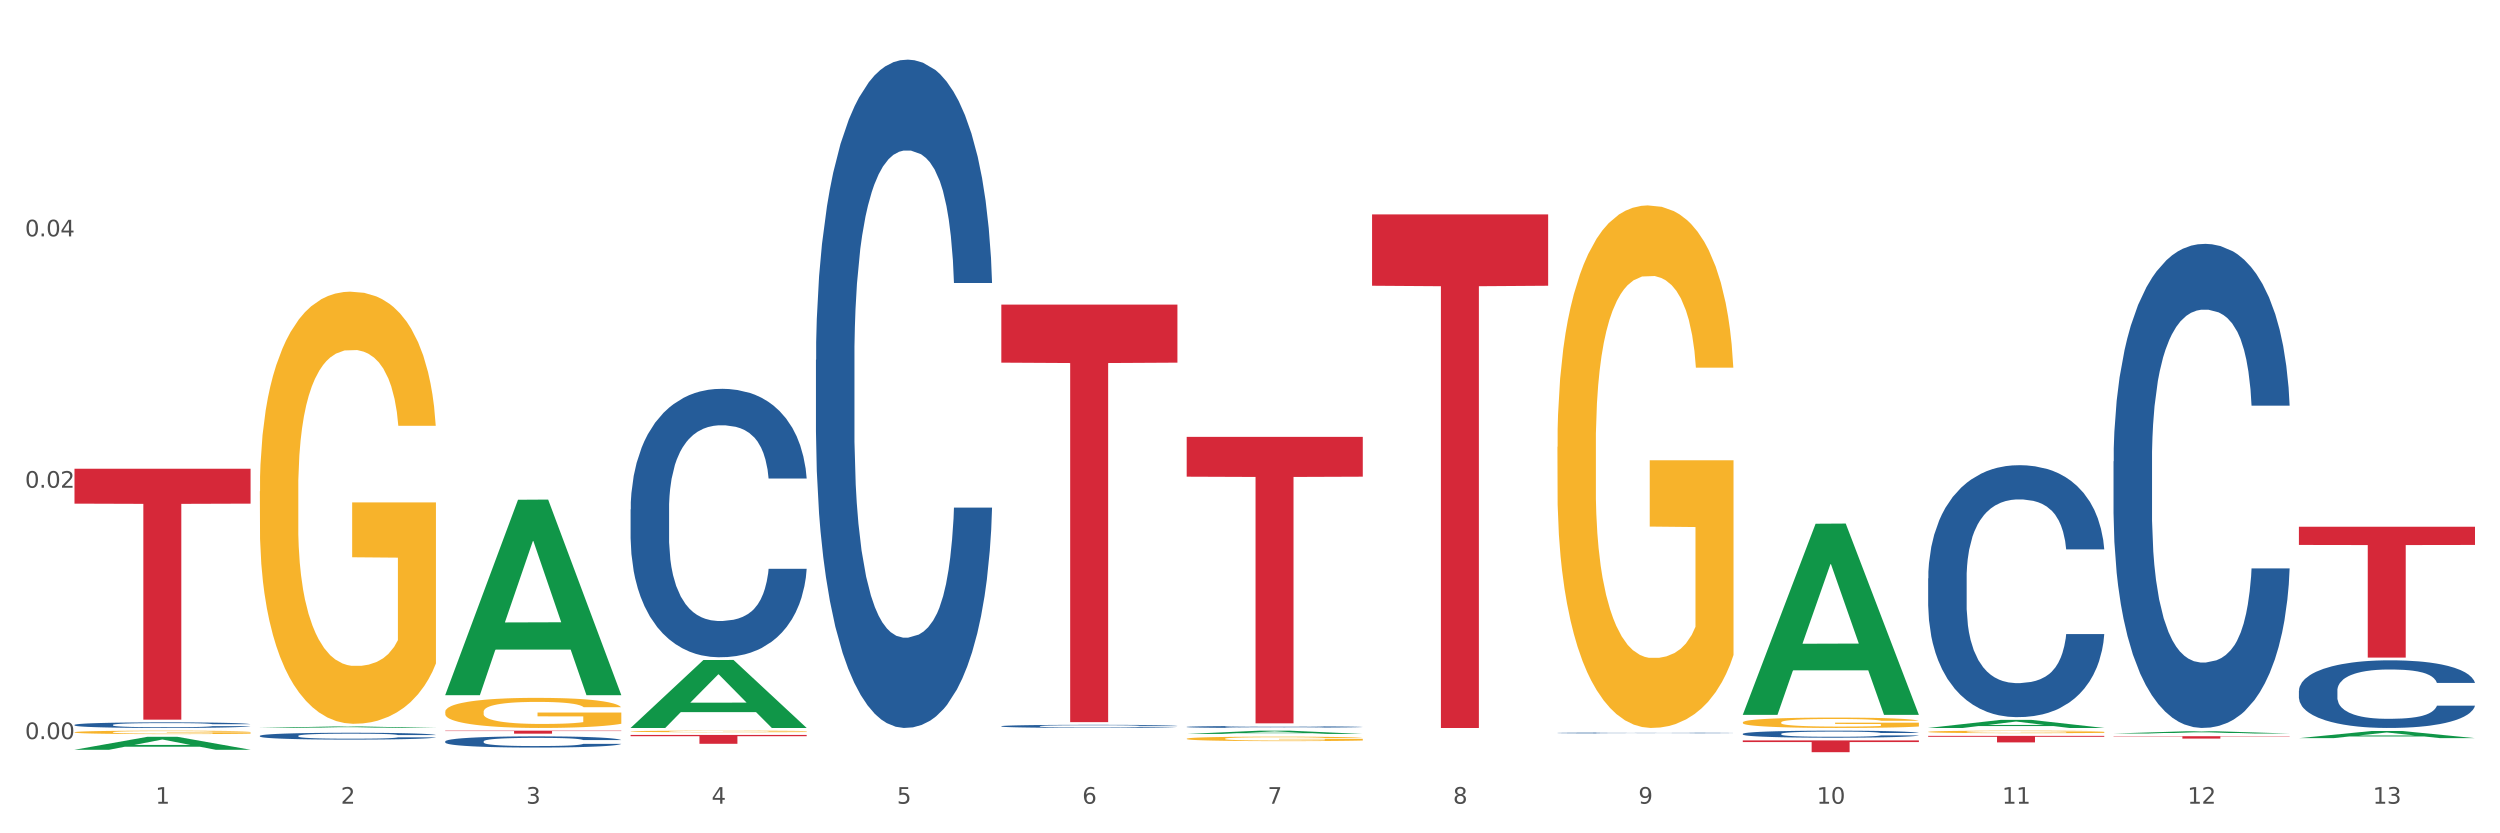 <?xml version="1.0" encoding="utf-8" standalone="no"?>
<!DOCTYPE svg PUBLIC "-//W3C//DTD SVG 1.1//EN"
  "http://www.w3.org/Graphics/SVG/1.1/DTD/svg11.dtd">
<svg xmlns:xlink="http://www.w3.org/1999/xlink" width="1080pt" height="360pt" viewBox="0 0 1080 360" xmlns="http://www.w3.org/2000/svg" version="1.1">
 <rect x="0" y="0" width="1080" height="360" fill="#333333" stroke="none"/>
 <defs>
  <style type="text/css">*{stroke-linejoin: round; stroke-linecap: butt}</style>
 </defs>
 <g id="figure_1">
  <g id="patch_1">
   <path d="M 0 360 
L 1080 360 
L 1080 0 
L 0 0 
z
" style="fill: #ffffff; stroke: #ffffff; stroke-linejoin: miter"/>
  </g>
  <g id="axes_1">
   <g id="matplotlib.axis_1">
    <g id="xtick_1">
     <g id="text_1">
      <!-- 1 -->
      <g style="fill: #4d4d4d" transform="translate(67.159 347.204) scale(0.096 -0.096)">
       <defs>
        <path id="DejaVuSans-31" d="M 794 531 
L 1825 531 
L 1825 4091 
L 703 3866 
L 703 4441 
L 1819 4666 
L 2450 4666 
L 2450 531 
L 3481 531 
L 3481 0 
L 794 0 
L 794 531 
z
" transform="scale(0.016)"/>
       </defs>
       <use xlink:href="#DejaVuSans-31"/>
      </g>
     </g>
    </g>
    <g id="xtick_2">
     <g id="text_2">
      <!-- 2 -->
      <g style="fill: #4d4d4d" transform="translate(147.238 347.204) scale(0.096 -0.096)">
       <defs>
        <path id="DejaVuSans-32" d="M 1228 531 
L 3431 531 
L 3431 0 
L 469 0 
L 469 531 
Q 828 903 1448 1529 
Q 2069 2156 2228 2338 
Q 2531 2678 2651 2914 
Q 2772 3150 2772 3378 
Q 2772 3750 2511 3984 
Q 2250 4219 1831 4219 
Q 1534 4219 1204 4116 
Q 875 4013 500 3803 
L 500 4441 
Q 881 4594 1212 4672 
Q 1544 4750 1819 4750 
Q 2544 4750 2975 4387 
Q 3406 4025 3406 3419 
Q 3406 3131 3298 2873 
Q 3191 2616 2906 2266 
Q 2828 2175 2409 1742 
Q 1991 1309 1228 531 
z
" transform="scale(0.016)"/>
       </defs>
       <use xlink:href="#DejaVuSans-32"/>
      </g>
     </g>
    </g>
    <g id="xtick_3">
     <g id="text_3">
      <!-- 3 -->
      <g style="fill: #4d4d4d" transform="translate(227.317 347.204) scale(0.096 -0.096)">
       <defs>
        <path id="DejaVuSans-33" d="M 2597 2516 
Q 3050 2419 3304 2112 
Q 3559 1806 3559 1356 
Q 3559 666 3084 287 
Q 2609 -91 1734 -91 
Q 1441 -91 1130 -33 
Q 819 25 488 141 
L 488 750 
Q 750 597 1062 519 
Q 1375 441 1716 441 
Q 2309 441 2620 675 
Q 2931 909 2931 1356 
Q 2931 1769 2642 2001 
Q 2353 2234 1838 2234 
L 1294 2234 
L 1294 2753 
L 1863 2753 
Q 2328 2753 2575 2939 
Q 2822 3125 2822 3475 
Q 2822 3834 2567 4026 
Q 2313 4219 1838 4219 
Q 1578 4219 1281 4162 
Q 984 4106 628 3988 
L 628 4550 
Q 988 4650 1302 4700 
Q 1616 4750 1894 4750 
Q 2613 4750 3031 4423 
Q 3450 4097 3450 3541 
Q 3450 3153 3228 2886 
Q 3006 2619 2597 2516 
z
" transform="scale(0.016)"/>
       </defs>
       <use xlink:href="#DejaVuSans-33"/>
      </g>
     </g>
    </g>
    <g id="xtick_4">
     <g id="text_4">
      <!-- 4 -->
      <g style="fill: #4d4d4d" transform="translate(307.396 347.204) scale(0.096 -0.096)">
       <defs>
        <path id="DejaVuSans-34" d="M 2419 4116 
L 825 1625 
L 2419 1625 
L 2419 4116 
z
M 2253 4666 
L 3047 4666 
L 3047 1625 
L 3713 1625 
L 3713 1100 
L 3047 1100 
L 3047 0 
L 2419 0 
L 2419 1100 
L 313 1100 
L 313 1709 
L 2253 4666 
z
" transform="scale(0.016)"/>
       </defs>
       <use xlink:href="#DejaVuSans-34"/>
      </g>
     </g>
    </g>
    <g id="xtick_5">
     <g id="text_5">
      <!-- 5 -->
      <g style="fill: #4d4d4d" transform="translate(387.475 347.204) scale(0.096 -0.096)">
       <defs>
        <path id="DejaVuSans-35" d="M 691 4666 
L 3169 4666 
L 3169 4134 
L 1269 4134 
L 1269 2991 
Q 1406 3038 1543 3061 
Q 1681 3084 1819 3084 
Q 2600 3084 3056 2656 
Q 3513 2228 3513 1497 
Q 3513 744 3044 326 
Q 2575 -91 1722 -91 
Q 1428 -91 1123 -41 
Q 819 9 494 109 
L 494 744 
Q 775 591 1075 516 
Q 1375 441 1709 441 
Q 2250 441 2565 725 
Q 2881 1009 2881 1497 
Q 2881 1984 2565 2268 
Q 2250 2553 1709 2553 
Q 1456 2553 1204 2497 
Q 953 2441 691 2322 
L 691 4666 
z
" transform="scale(0.016)"/>
       </defs>
       <use xlink:href="#DejaVuSans-35"/>
      </g>
     </g>
    </g>
    <g id="xtick_6">
     <g id="text_6">
      <!-- 6 -->
      <g style="fill: #4d4d4d" transform="translate(467.554 347.204) scale(0.096 -0.096)">
       <defs>
        <path id="DejaVuSans-36" d="M 2113 2584 
Q 1688 2584 1439 2293 
Q 1191 2003 1191 1497 
Q 1191 994 1439 701 
Q 1688 409 2113 409 
Q 2538 409 2786 701 
Q 3034 994 3034 1497 
Q 3034 2003 2786 2293 
Q 2538 2584 2113 2584 
z
M 3366 4563 
L 3366 3988 
Q 3128 4100 2886 4159 
Q 2644 4219 2406 4219 
Q 1781 4219 1451 3797 
Q 1122 3375 1075 2522 
Q 1259 2794 1537 2939 
Q 1816 3084 2150 3084 
Q 2853 3084 3261 2657 
Q 3669 2231 3669 1497 
Q 3669 778 3244 343 
Q 2819 -91 2113 -91 
Q 1303 -91 875 529 
Q 447 1150 447 2328 
Q 447 3434 972 4092 
Q 1497 4750 2381 4750 
Q 2619 4750 2861 4703 
Q 3103 4656 3366 4563 
z
" transform="scale(0.016)"/>
       </defs>
       <use xlink:href="#DejaVuSans-36"/>
      </g>
     </g>
    </g>
    <g id="xtick_7">
     <g id="text_7">
      <!-- 7 -->
      <g style="fill: #4d4d4d" transform="translate(547.634 347.204) scale(0.096 -0.096)">
       <defs>
        <path id="DejaVuSans-37" d="M 525 4666 
L 3525 4666 
L 3525 4397 
L 1831 0 
L 1172 0 
L 2766 4134 
L 525 4134 
L 525 4666 
z
" transform="scale(0.016)"/>
       </defs>
       <use xlink:href="#DejaVuSans-37"/>
      </g>
     </g>
    </g>
    <g id="xtick_8">
     <g id="text_8">
      <!-- 8 -->
      <g style="fill: #4d4d4d" transform="translate(627.713 347.204) scale(0.096 -0.096)">
       <defs>
        <path id="DejaVuSans-38" d="M 2034 2216 
Q 1584 2216 1326 1975 
Q 1069 1734 1069 1313 
Q 1069 891 1326 650 
Q 1584 409 2034 409 
Q 2484 409 2743 651 
Q 3003 894 3003 1313 
Q 3003 1734 2745 1975 
Q 2488 2216 2034 2216 
z
M 1403 2484 
Q 997 2584 770 2862 
Q 544 3141 544 3541 
Q 544 4100 942 4425 
Q 1341 4750 2034 4750 
Q 2731 4750 3128 4425 
Q 3525 4100 3525 3541 
Q 3525 3141 3298 2862 
Q 3072 2584 2669 2484 
Q 3125 2378 3379 2068 
Q 3634 1759 3634 1313 
Q 3634 634 3220 271 
Q 2806 -91 2034 -91 
Q 1263 -91 848 271 
Q 434 634 434 1313 
Q 434 1759 690 2068 
Q 947 2378 1403 2484 
z
M 1172 3481 
Q 1172 3119 1398 2916 
Q 1625 2713 2034 2713 
Q 2441 2713 2670 2916 
Q 2900 3119 2900 3481 
Q 2900 3844 2670 4047 
Q 2441 4250 2034 4250 
Q 1625 4250 1398 4047 
Q 1172 3844 1172 3481 
z
" transform="scale(0.016)"/>
       </defs>
       <use xlink:href="#DejaVuSans-38"/>
      </g>
     </g>
    </g>
    <g id="xtick_9">
     <g id="text_9">
      <!-- 9 -->
      <g style="fill: #4d4d4d" transform="translate(707.792 347.204) scale(0.096 -0.096)">
       <defs>
        <path id="DejaVuSans-39" d="M 703 97 
L 703 672 
Q 941 559 1184 500 
Q 1428 441 1663 441 
Q 2288 441 2617 861 
Q 2947 1281 2994 2138 
Q 2813 1869 2534 1725 
Q 2256 1581 1919 1581 
Q 1219 1581 811 2004 
Q 403 2428 403 3163 
Q 403 3881 828 4315 
Q 1253 4750 1959 4750 
Q 2769 4750 3195 4129 
Q 3622 3509 3622 2328 
Q 3622 1225 3098 567 
Q 2575 -91 1691 -91 
Q 1453 -91 1209 -44 
Q 966 3 703 97 
z
M 1959 2075 
Q 2384 2075 2632 2365 
Q 2881 2656 2881 3163 
Q 2881 3666 2632 3958 
Q 2384 4250 1959 4250 
Q 1534 4250 1286 3958 
Q 1038 3666 1038 3163 
Q 1038 2656 1286 2365 
Q 1534 2075 1959 2075 
z
" transform="scale(0.016)"/>
       </defs>
       <use xlink:href="#DejaVuSans-39"/>
      </g>
     </g>
    </g>
    <g id="xtick_10">
     <g id="text_10">
      <!-- 10 -->
      <g style="fill: #4d4d4d" transform="translate(784.817 347.204) scale(0.096 -0.096)">
       <defs>
        <path id="DejaVuSans-30" d="M 2034 4250 
Q 1547 4250 1301 3770 
Q 1056 3291 1056 2328 
Q 1056 1369 1301 889 
Q 1547 409 2034 409 
Q 2525 409 2770 889 
Q 3016 1369 3016 2328 
Q 3016 3291 2770 3770 
Q 2525 4250 2034 4250 
z
M 2034 4750 
Q 2819 4750 3233 4129 
Q 3647 3509 3647 2328 
Q 3647 1150 3233 529 
Q 2819 -91 2034 -91 
Q 1250 -91 836 529 
Q 422 1150 422 2328 
Q 422 3509 836 4129 
Q 1250 4750 2034 4750 
z
" transform="scale(0.016)"/>
       </defs>
       <use xlink:href="#DejaVuSans-31"/>
       <use xlink:href="#DejaVuSans-30" transform="translate(63.623 0)"/>
      </g>
     </g>
    </g>
    <g id="xtick_11">
     <g id="text_11">
      <!-- 11 -->
      <g style="fill: #4d4d4d" transform="translate(864.896 347.204) scale(0.096 -0.096)">
       <use xlink:href="#DejaVuSans-31"/>
       <use xlink:href="#DejaVuSans-31" transform="translate(63.623 0)"/>
      </g>
     </g>
    </g>
    <g id="xtick_12">
     <g id="text_12">
      <!-- 12 -->
      <g style="fill: #4d4d4d" transform="translate(944.975 347.204) scale(0.096 -0.096)">
       <use xlink:href="#DejaVuSans-31"/>
       <use xlink:href="#DejaVuSans-32" transform="translate(63.623 0)"/>
      </g>
     </g>
    </g>
    <g id="xtick_13">
     <g id="text_13">
      <!-- 13 -->
      <g style="fill: #4d4d4d" transform="translate(1025.054 347.204) scale(0.096 -0.096)">
       <use xlink:href="#DejaVuSans-31"/>
       <use xlink:href="#DejaVuSans-33" transform="translate(63.623 0)"/>
      </g>
     </g>
    </g>
    <g id="xtick_14"/>
    <g id="xtick_15"/>
    <g id="xtick_16"/>
    <g id="xtick_17"/>
    <g id="xtick_18"/>
    <g id="xtick_19"/>
    <g id="xtick_20"/>
    <g id="xtick_21"/>
    <g id="xtick_22"/>
    <g id="xtick_23"/>
    <g id="xtick_24"/>
    <g id="xtick_25"/>
   </g>
   <g id="matplotlib.axis_2">
    <g id="ytick_1">
     <g id="text_14">
      <!-- 0.00 -->
      <g style="fill: #4d4d4d" transform="translate(10.8 319.289) scale(0.096 -0.096)">
       <defs>
        <path id="DejaVuSans-2e" d="M 684 794 
L 1344 794 
L 1344 0 
L 684 0 
L 684 794 
z
" transform="scale(0.016)"/>
       </defs>
       <use xlink:href="#DejaVuSans-30"/>
       <use xlink:href="#DejaVuSans-2e" transform="translate(63.623 0)"/>
       <use xlink:href="#DejaVuSans-30" transform="translate(95.41 0)"/>
       <use xlink:href="#DejaVuSans-30" transform="translate(159.033 0)"/>
      </g>
     </g>
    </g>
    <g id="ytick_2">
     <g id="text_15">
      <!-- 0.02 -->
      <g style="fill: #4d4d4d" transform="translate(10.8 210.7) scale(0.096 -0.096)">
       <use xlink:href="#DejaVuSans-30"/>
       <use xlink:href="#DejaVuSans-2e" transform="translate(63.623 0)"/>
       <use xlink:href="#DejaVuSans-30" transform="translate(95.41 0)"/>
       <use xlink:href="#DejaVuSans-32" transform="translate(159.033 0)"/>
      </g>
     </g>
    </g>
    <g id="ytick_3">
     <g id="text_16">
      <!-- 0.04 -->
      <g style="fill: #4d4d4d" transform="translate(10.8 102.11) scale(0.096 -0.096)">
       <use xlink:href="#DejaVuSans-30"/>
       <use xlink:href="#DejaVuSans-2e" transform="translate(63.623 0)"/>
       <use xlink:href="#DejaVuSans-30" transform="translate(95.41 0)"/>
       <use xlink:href="#DejaVuSans-34" transform="translate(159.033 0)"/>
      </g>
     </g>
    </g>
    <g id="ytick_4"/>
    <g id="ytick_5"/>
    <g id="ytick_6"/>
   </g>
   <g id="PolyCollection_1">
    <path d="M 32.175 323.891 
L 32.253 323.886 
L 63.625 318.306 
L 76.644 318.301 
L 108.25 323.902 
L 93.192 323.902 
L 86.369 322.598 
L 53.978 322.598 
L 53.743 322.619 
L 47.155 323.902 
L 32.175 323.902 
L 32.175 323.891 
L 58.056 321.819 
L 82.291 321.814 
L 70.291 319.494 
L 70.134 319.484 
L 69.977 319.5 
L 57.978 321.814 
L 58.056 321.819 
L 32.175 323.891 
z
" clip-path="url(#p32cecb9ed2)" style="fill: #109648"/>
    <path d="M 832.967 317.901 
L 909.042 317.901 
L 909.042 318.293 
L 879.116 318.295 
L 879.116 320.717 
L 862.712 320.717 
L 862.712 318.295 
L 832.967 318.293 
L 832.967 317.904 
L 832.967 317.901 
z
" clip-path="url(#p32cecb9ed2)" style="fill: #d62839"/>
    <path d="M 752.887 319.854 
L 828.963 319.854 
L 828.963 320.562 
L 799.037 320.567 
L 799.037 324.95 
L 782.632 324.95 
L 782.632 320.567 
L 752.887 320.562 
L 752.887 319.858 
L 752.887 319.854 
z
" clip-path="url(#p32cecb9ed2)" style="fill: #d62839"/>
    <path d="M 592.729 92.607 
L 668.804 92.607 
L 668.804 123.441 
L 638.879 123.649 
L 638.879 314.482 
L 622.474 314.482 
L 622.474 123.649 
L 592.729 123.441 
L 592.729 92.816 
L 592.729 92.607 
z
" clip-path="url(#p32cecb9ed2)" style="fill: #d62839"/>
    <path d="M 512.65 188.732 
L 588.725 188.732 
L 588.725 205.928 
L 558.8 206.044 
L 558.8 312.473 
L 542.395 312.473 
L 542.395 206.044 
L 512.65 205.928 
L 512.65 188.848 
L 512.65 188.732 
z
" clip-path="url(#p32cecb9ed2)" style="fill: #d62839"/>
    <path d="M 432.571 131.599 
L 508.646 131.599 
L 508.646 156.664 
L 478.721 156.833 
L 478.721 311.962 
L 462.316 311.962 
L 462.316 156.833 
L 432.571 156.664 
L 432.571 131.769 
L 432.571 131.599 
z
" clip-path="url(#p32cecb9ed2)" style="fill: #d62839"/>
    <path d="M 272.412 317.501 
L 348.488 317.501 
L 348.488 318.032 
L 318.562 318.036 
L 318.562 321.324 
L 302.157 321.324 
L 302.157 318.036 
L 272.412 318.032 
L 272.412 317.505 
L 272.412 317.501 
z
" clip-path="url(#p32cecb9ed2)" style="fill: #d62839"/>
    <path d="M 192.333 315.642 
L 268.408 315.642 
L 268.408 315.823 
L 238.483 315.824 
L 238.483 316.943 
L 222.078 316.943 
L 222.078 315.824 
L 192.333 315.823 
L 192.333 315.643 
L 192.333 315.642 
z
" clip-path="url(#p32cecb9ed2)" style="fill: #d62839"/>
    <path d="M 32.175 202.507 
L 108.25 202.507 
L 108.25 217.569 
L 78.325 217.67 
L 78.325 310.892 
L 61.92 310.892 
L 61.92 217.67 
L 32.175 217.569 
L 32.175 202.608 
L 32.175 202.507 
z
" clip-path="url(#p32cecb9ed2)" style="fill: #d62839"/>
    <path d="M 32.175 313.143 
L 32.265 313.141 
L 32.265 313.079 
L 32.535 312.995 
L 33.524 312.839 
L 34.783 312.722 
L 36.941 312.584 
L 38.11 312.526 
L 39.639 312.462 
L 42.786 312.358 
L 46.383 312.269 
L 48.901 312.22 
L 50.789 312.189 
L 55.016 312.133 
L 57.443 312.109 
L 59.961 312.089 
L 62.119 312.076 
L 65.716 312.06 
L 68.594 312.053 
L 71.921 312.051 
L 74.709 312.053 
L 78.396 312.062 
L 83.791 312.089 
L 85.859 312.104 
L 88.647 312.131 
L 91.524 312.167 
L 93.862 312.202 
L 96.56 312.253 
L 99.348 312.32 
L 102.045 312.404 
L 103.934 312.482 
L 105.463 312.564 
L 106.811 312.664 
L 107.801 312.773 
L 108.25 312.864 
L 91.794 312.864 
L 91.345 312.782 
L 90.445 312.693 
L 89.546 312.633 
L 88.557 312.584 
L 87.028 312.528 
L 85.679 312.493 
L 83.431 312.451 
L 81.363 312.424 
L 79.655 312.409 
L 77.586 312.395 
L 73.18 312.382 
L 70.033 312.382 
L 68.054 312.386 
L 65.627 312.397 
L 63.558 312.413 
L 61.13 312.44 
L 59.242 312.469 
L 57.354 312.506 
L 56.274 312.533 
L 54.656 312.582 
L 53.577 312.622 
L 52.138 312.691 
L 51.329 312.739 
L 49.89 312.866 
L 49.26 312.959 
L 48.991 313.024 
L 48.811 313.095 
L 48.811 313.441 
L 49.35 313.596 
L 49.8 313.663 
L 50.519 313.738 
L 51.868 313.836 
L 53.847 313.932 
L 55.915 314 
L 57.623 314.043 
L 59.242 314.074 
L 60.861 314.098 
L 62.839 314.12 
L 64.457 314.134 
L 66.885 314.147 
L 69.763 314.154 
L 72.011 314.154 
L 76.597 314.143 
L 78.665 314.131 
L 80.644 314.116 
L 82.802 314.092 
L 84.51 314.065 
L 85.5 314.045 
L 87.118 314.003 
L 88.377 313.958 
L 89.456 313.907 
L 90.176 313.863 
L 90.985 313.796 
L 91.614 313.721 
L 91.794 313.681 
L 108.25 313.681 
L 107.89 313.761 
L 107.261 313.838 
L 106.002 313.943 
L 105.013 314.003 
L 103.484 314.076 
L 101.866 314.138 
L 99.618 314.207 
L 97.549 314.258 
L 95.391 314.302 
L 93.053 314.342 
L 88.827 314.398 
L 87.298 314.413 
L 84.061 314.44 
L 81.543 314.456 
L 77.856 314.471 
L 74.079 314.48 
L 70.123 314.482 
L 66.616 314.478 
L 62.749 314.465 
L 60.321 314.451 
L 57.623 314.431 
L 54.476 314.4 
L 51.509 314.362 
L 48.721 314.318 
L 46.113 314.267 
L 43.685 314.209 
L 40.538 314.114 
L 38.2 314.02 
L 36.491 313.934 
L 35.322 313.861 
L 34.153 313.767 
L 33.524 313.703 
L 32.535 313.548 
L 32.175 313.403 
L 32.175 313.143 
z
" clip-path="url(#p32cecb9ed2)" style="fill: #255c99"/>
    <path d="M 112.254 317.879 
L 112.344 317.876 
L 112.344 317.8 
L 112.614 317.698 
L 113.603 317.509 
L 114.862 317.365 
L 117.02 317.198 
L 118.189 317.128 
L 119.718 317.049 
L 122.865 316.922 
L 126.462 316.814 
L 128.98 316.755 
L 130.868 316.717 
L 135.095 316.649 
L 137.523 316.62 
L 140.04 316.595 
L 142.199 316.579 
L 145.796 316.56 
L 148.673 316.552 
L 152 316.549 
L 154.788 316.552 
L 158.475 316.563 
L 163.87 316.595 
L 165.938 316.614 
L 168.726 316.647 
L 171.604 316.69 
L 173.942 316.733 
L 176.639 316.795 
L 179.427 316.876 
L 182.125 316.979 
L 184.013 317.074 
L 185.542 317.174 
L 186.891 317.295 
L 187.88 317.428 
L 188.329 317.538 
L 171.873 317.538 
L 171.424 317.438 
L 170.525 317.33 
L 169.625 317.257 
L 168.636 317.198 
L 167.107 317.13 
L 165.759 317.087 
L 163.51 317.036 
L 161.442 317.003 
L 159.734 316.984 
L 157.665 316.968 
L 153.259 316.952 
L 150.112 316.952 
L 148.134 316.957 
L 145.706 316.971 
L 143.637 316.99 
L 141.209 317.022 
L 139.321 317.057 
L 137.433 317.103 
L 136.354 317.136 
L 134.735 317.195 
L 133.656 317.244 
L 132.217 317.328 
L 131.408 317.387 
L 129.969 317.541 
L 129.34 317.655 
L 129.07 317.733 
L 128.89 317.819 
L 128.89 318.241 
L 129.43 318.43 
L 129.879 318.511 
L 130.599 318.603 
L 131.947 318.722 
L 133.926 318.838 
L 135.994 318.922 
L 137.702 318.973 
L 139.321 319.011 
L 140.94 319.041 
L 142.918 319.068 
L 144.537 319.084 
L 146.965 319.1 
L 149.842 319.108 
L 152.09 319.108 
L 156.676 319.095 
L 158.745 319.081 
L 160.723 319.062 
L 162.881 319.033 
L 164.59 319 
L 165.579 318.976 
L 167.197 318.925 
L 168.456 318.871 
L 169.535 318.808 
L 170.255 318.754 
L 171.064 318.673 
L 171.694 318.581 
L 171.873 318.533 
L 188.329 318.533 
L 187.97 318.63 
L 187.34 318.725 
L 186.081 318.852 
L 185.092 318.925 
L 183.563 319.014 
L 181.945 319.089 
L 179.697 319.173 
L 177.628 319.235 
L 175.47 319.289 
L 173.132 319.338 
L 168.906 319.406 
L 167.377 319.425 
L 164.14 319.457 
L 161.622 319.476 
L 157.935 319.495 
L 154.158 319.506 
L 150.202 319.508 
L 146.695 319.503 
L 142.828 319.487 
L 140.4 319.471 
L 137.702 319.446 
L 134.555 319.408 
L 131.588 319.362 
L 128.8 319.308 
L 126.192 319.246 
L 123.764 319.176 
L 120.617 319.06 
L 118.279 318.946 
L 116.57 318.841 
L 115.401 318.752 
L 114.232 318.638 
L 113.603 318.56 
L 112.614 318.371 
L 112.254 318.195 
L 112.254 317.879 
z
" clip-path="url(#p32cecb9ed2)" style="fill: #255c99"/>
    <path d="M 192.333 320.279 
L 192.423 320.274 
L 192.423 320.151 
L 192.693 319.982 
L 193.682 319.673 
L 194.941 319.438 
L 197.099 319.164 
L 198.268 319.049 
L 199.797 318.921 
L 202.944 318.713 
L 206.541 318.536 
L 209.059 318.439 
L 210.947 318.377 
L 215.174 318.266 
L 217.602 318.218 
L 220.12 318.178 
L 222.278 318.151 
L 225.875 318.12 
L 228.752 318.107 
L 232.079 318.103 
L 234.867 318.107 
L 238.554 318.125 
L 243.949 318.178 
L 246.018 318.209 
L 248.805 318.262 
L 251.683 318.333 
L 254.021 318.403 
L 256.718 318.505 
L 259.506 318.638 
L 262.204 318.806 
L 264.092 318.961 
L 265.621 319.124 
L 266.97 319.323 
L 267.959 319.54 
L 268.408 319.722 
L 251.953 319.722 
L 251.503 319.558 
L 250.604 319.381 
L 249.704 319.261 
L 248.715 319.164 
L 247.187 319.054 
L 245.838 318.983 
L 243.59 318.899 
L 241.521 318.846 
L 239.813 318.815 
L 237.745 318.788 
L 233.338 318.762 
L 230.191 318.762 
L 228.213 318.771 
L 225.785 318.793 
L 223.717 318.824 
L 221.289 318.877 
L 219.4 318.934 
L 217.512 319.009 
L 216.433 319.062 
L 214.814 319.16 
L 213.735 319.239 
L 212.296 319.376 
L 211.487 319.474 
L 210.048 319.726 
L 209.419 319.912 
L 209.149 320.04 
L 208.969 320.182 
L 208.969 320.872 
L 209.509 321.181 
L 209.958 321.314 
L 210.678 321.464 
L 212.027 321.659 
L 214.005 321.849 
L 216.073 321.986 
L 217.782 322.07 
L 219.4 322.132 
L 221.019 322.181 
L 222.997 322.225 
L 224.616 322.252 
L 227.044 322.278 
L 229.921 322.291 
L 232.169 322.291 
L 236.755 322.269 
L 238.824 322.247 
L 240.802 322.216 
L 242.96 322.168 
L 244.669 322.114 
L 245.658 322.075 
L 247.276 321.991 
L 248.535 321.902 
L 249.615 321.8 
L 250.334 321.712 
L 251.143 321.579 
L 251.773 321.429 
L 251.953 321.349 
L 268.408 321.349 
L 268.049 321.508 
L 267.419 321.663 
L 266.16 321.871 
L 265.171 321.991 
L 263.643 322.137 
L 262.024 322.26 
L 259.776 322.398 
L 257.708 322.499 
L 255.549 322.588 
L 253.211 322.667 
L 248.985 322.778 
L 247.456 322.809 
L 244.219 322.862 
L 241.701 322.893 
L 238.014 322.924 
L 234.238 322.942 
L 230.281 322.946 
L 226.774 322.937 
L 222.907 322.911 
L 220.479 322.884 
L 217.782 322.844 
L 214.634 322.782 
L 211.667 322.707 
L 208.879 322.619 
L 206.271 322.517 
L 203.843 322.402 
L 200.696 322.212 
L 198.358 322.026 
L 196.65 321.854 
L 195.481 321.708 
L 194.312 321.522 
L 193.682 321.393 
L 192.693 321.084 
L 192.333 320.796 
L 192.333 320.279 
z
" clip-path="url(#p32cecb9ed2)" style="fill: #255c99"/>
    <path d="M 32.175 316.335 
L 32.265 316.333 
L 32.265 316.284 
L 32.444 316.242 
L 33.343 316.139 
L 34.69 316.054 
L 35.678 316.009 
L 36.666 315.972 
L 37.833 315.935 
L 39.271 315.896 
L 41.875 315.84 
L 43.492 315.812 
L 45.468 315.781 
L 49.061 315.738 
L 51.665 315.713 
L 54.36 315.692 
L 58.761 315.668 
L 61.635 315.657 
L 64.689 315.649 
L 68.371 315.643 
L 71.156 315.642 
L 77.263 315.646 
L 82.473 315.658 
L 84.988 315.668 
L 88.221 315.684 
L 89.927 315.695 
L 92.712 315.717 
L 95.586 315.746 
L 97.562 315.771 
L 100.526 315.817 
L 102.771 315.864 
L 104.837 315.921 
L 105.915 315.961 
L 106.723 315.998 
L 107.442 316.04 
L 108.16 316.107 
L 91.993 316.107 
L 91.365 316.059 
L 90.377 316.014 
L 88.939 315.97 
L 87.682 315.943 
L 85.526 315.909 
L 83.55 315.887 
L 81.485 315.87 
L 78.97 315.857 
L 76.994 315.85 
L 74.209 315.844 
L 68.731 315.846 
L 65.048 315.857 
L 62.533 315.87 
L 60.917 315.883 
L 59.479 315.896 
L 57.863 315.916 
L 55.977 315.944 
L 54.629 315.97 
L 53.282 316.003 
L 52.204 316.036 
L 51.216 316.074 
L 50.408 316.116 
L 49.779 316.158 
L 49.24 316.21 
L 48.791 316.296 
L 48.791 316.484 
L 48.971 316.526 
L 49.42 316.582 
L 49.959 316.625 
L 50.857 316.676 
L 51.665 316.71 
L 53.192 316.759 
L 54.899 316.8 
L 56.246 316.826 
L 57.593 316.848 
L 59.929 316.878 
L 62.533 316.903 
L 64.779 316.918 
L 67.832 316.932 
L 69.898 316.937 
L 71.695 316.94 
L 76.096 316.94 
L 79.239 316.936 
L 82.742 316.926 
L 85.437 316.914 
L 87.682 316.899 
L 90.197 316.874 
L 91.814 316.851 
L 91.814 316.565 
L 72.054 316.563 
L 72.054 316.373 
L 108.25 316.373 
L 108.25 316.932 
L 106.723 316.96 
L 105.017 316.986 
L 103.22 317.01 
L 100.526 317.038 
L 97.292 317.066 
L 94.418 317.085 
L 91.365 317.101 
L 87.772 317.116 
L 83.101 317.13 
L 80.227 317.136 
L 76.635 317.14 
L 72.413 317.141 
L 68.731 317.138 
L 65.138 317.131 
L 61.366 317.119 
L 57.683 317.101 
L 54.899 317.084 
L 52.114 317.062 
L 49.15 317.033 
L 46.815 317.005 
L 45.019 316.981 
L 43.043 316.949 
L 40.887 316.908 
L 39.271 316.871 
L 37.833 316.833 
L 36.307 316.784 
L 35.229 316.741 
L 34.151 316.688 
L 33.522 316.648 
L 32.804 316.587 
L 32.265 316.5 
L 32.175 316.335 
z
" clip-path="url(#p32cecb9ed2)" style="fill: #f7b32b"/>
    <path d="M 352.492 155.487 
L 352.582 155.223 
L 352.582 147.84 
L 352.851 137.821 
L 353.84 119.364 
L 355.099 105.389 
L 357.258 89.041 
L 358.427 82.186 
L 359.955 74.539 
L 363.103 62.146 
L 366.699 51.6 
L 369.217 45.799 
L 371.106 42.107 
L 375.332 35.515 
L 377.76 32.615 
L 380.278 30.242 
L 382.436 28.66 
L 386.033 26.814 
L 388.911 26.023 
L 392.238 25.759 
L 395.025 26.023 
L 398.712 27.078 
L 404.108 30.242 
L 406.176 32.088 
L 408.963 35.252 
L 411.841 39.471 
L 414.179 43.689 
L 416.877 49.754 
L 419.664 57.664 
L 422.362 67.684 
L 424.25 76.912 
L 425.779 86.668 
L 427.128 98.533 
L 428.117 111.453 
L 428.567 122.264 
L 412.111 122.264 
L 411.661 112.508 
L 410.762 101.961 
L 409.863 94.842 
L 408.874 89.041 
L 407.345 82.449 
L 405.996 78.231 
L 403.748 73.221 
L 401.68 70.057 
L 399.971 68.211 
L 397.903 66.629 
L 393.497 65.047 
L 390.349 65.047 
L 388.371 65.574 
L 385.943 66.893 
L 383.875 68.738 
L 381.447 71.902 
L 379.559 75.33 
L 377.67 79.813 
L 376.591 82.977 
L 374.972 88.778 
L 373.893 93.524 
L 372.455 101.698 
L 371.645 107.498 
L 370.207 122.528 
L 369.577 133.602 
L 369.307 141.249 
L 369.127 149.686 
L 369.127 190.819 
L 369.667 209.276 
L 370.117 217.187 
L 370.836 226.152 
L 372.185 237.753 
L 374.163 249.091 
L 376.231 257.265 
L 377.94 262.275 
L 379.559 265.966 
L 381.177 268.867 
L 383.155 271.503 
L 384.774 273.085 
L 387.202 274.668 
L 390.08 275.459 
L 392.328 275.459 
L 396.914 274.14 
L 398.982 272.822 
L 400.96 270.976 
L 403.118 268.076 
L 404.827 264.912 
L 405.816 262.539 
L 407.435 257.529 
L 408.694 252.255 
L 409.773 246.191 
L 410.492 240.917 
L 411.302 233.007 
L 411.931 224.042 
L 412.111 219.296 
L 428.567 219.296 
L 428.207 228.788 
L 427.578 238.017 
L 426.319 250.41 
L 425.33 257.529 
L 423.801 266.23 
L 422.182 273.613 
L 419.934 281.787 
L 417.866 287.851 
L 415.708 293.125 
L 413.37 297.871 
L 409.143 304.463 
L 407.615 306.308 
L 404.377 309.472 
L 401.86 311.318 
L 398.173 313.164 
L 394.396 314.219 
L 390.439 314.482 
L 386.932 313.955 
L 383.066 312.373 
L 380.638 310.791 
L 377.94 308.418 
L 374.793 304.726 
L 371.825 300.244 
L 369.038 294.97 
L 366.43 288.906 
L 364.002 282.05 
L 360.854 270.712 
L 358.516 259.638 
L 356.808 249.355 
L 355.639 240.654 
L 354.47 229.579 
L 353.84 221.933 
L 352.851 203.476 
L 352.492 186.337 
L 352.492 155.487 
z
" clip-path="url(#p32cecb9ed2)" style="fill: #255c99"/>
    <path d="M 432.571 313.716 
L 432.661 313.715 
L 432.661 313.681 
L 432.93 313.635 
L 433.92 313.551 
L 435.179 313.487 
L 437.337 313.412 
L 438.506 313.38 
L 440.034 313.345 
L 443.182 313.288 
L 446.779 313.24 
L 449.297 313.214 
L 451.185 313.197 
L 455.411 313.166 
L 457.839 313.153 
L 460.357 313.142 
L 462.515 313.135 
L 466.112 313.127 
L 468.99 313.123 
L 472.317 313.122 
L 475.105 313.123 
L 478.791 313.128 
L 484.187 313.142 
L 486.255 313.151 
L 489.043 313.165 
L 491.92 313.185 
L 494.258 313.204 
L 496.956 313.232 
L 499.744 313.268 
L 502.441 313.314 
L 504.33 313.356 
L 505.858 313.401 
L 507.207 313.455 
L 508.196 313.514 
L 508.646 313.564 
L 492.19 313.564 
L 491.74 313.519 
L 490.841 313.471 
L 489.942 313.438 
L 488.953 313.412 
L 487.424 313.382 
L 486.075 313.362 
L 483.827 313.339 
L 481.759 313.325 
L 480.05 313.316 
L 477.982 313.309 
L 473.576 313.302 
L 470.429 313.302 
L 468.45 313.304 
L 466.022 313.31 
L 463.954 313.319 
L 461.526 313.333 
L 459.638 313.349 
L 457.749 313.369 
L 456.67 313.384 
L 455.052 313.411 
L 453.973 313.432 
L 452.534 313.47 
L 451.724 313.496 
L 450.286 313.565 
L 449.656 313.616 
L 449.386 313.651 
L 449.207 313.69 
L 449.207 313.878 
L 449.746 313.963 
L 450.196 313.999 
L 450.915 314.04 
L 452.264 314.093 
L 454.242 314.145 
L 456.311 314.183 
L 458.019 314.206 
L 459.638 314.223 
L 461.256 314.236 
L 463.235 314.248 
L 464.853 314.255 
L 467.281 314.262 
L 470.159 314.266 
L 472.407 314.266 
L 476.993 314.26 
L 479.061 314.254 
L 481.039 314.246 
L 483.198 314.232 
L 484.906 314.218 
L 485.895 314.207 
L 487.514 314.184 
L 488.773 314.16 
L 489.852 314.132 
L 490.571 314.108 
L 491.381 314.072 
L 492.01 314.03 
L 492.19 314.009 
L 508.646 314.009 
L 508.286 314.052 
L 507.657 314.094 
L 506.398 314.151 
L 505.409 314.184 
L 503.88 314.224 
L 502.261 314.258 
L 500.013 314.295 
L 497.945 314.323 
L 495.787 314.347 
L 493.449 314.369 
L 489.222 314.399 
L 487.694 314.407 
L 484.457 314.422 
L 481.939 314.43 
L 478.252 314.439 
L 474.475 314.444 
L 470.518 314.445 
L 467.011 314.443 
L 463.145 314.435 
L 460.717 314.428 
L 458.019 314.417 
L 454.872 314.4 
L 451.904 314.38 
L 449.117 314.356 
L 446.509 314.328 
L 444.081 314.296 
L 440.934 314.244 
L 438.596 314.194 
L 436.887 314.146 
L 435.718 314.107 
L 434.549 314.056 
L 433.92 314.021 
L 432.93 313.936 
L 432.571 313.858 
L 432.571 313.716 
z
" clip-path="url(#p32cecb9ed2)" style="fill: #255c99"/>
    <path d="M 512.65 314.014 
L 512.74 314.013 
L 512.74 313.992 
L 513.01 313.962 
L 513.999 313.908 
L 515.258 313.867 
L 517.416 313.819 
L 518.585 313.798 
L 520.114 313.776 
L 523.261 313.739 
L 526.858 313.708 
L 529.376 313.691 
L 531.264 313.68 
L 535.49 313.661 
L 537.918 313.653 
L 540.436 313.646 
L 542.594 313.641 
L 546.191 313.635 
L 549.069 313.633 
L 552.396 313.632 
L 555.184 313.633 
L 558.871 313.636 
L 564.266 313.646 
L 566.334 313.651 
L 569.122 313.66 
L 571.999 313.673 
L 574.337 313.685 
L 577.035 313.703 
L 579.823 313.726 
L 582.52 313.756 
L 584.409 313.783 
L 585.937 313.812 
L 587.286 313.847 
L 588.275 313.885 
L 588.725 313.916 
L 572.269 313.916 
L 571.819 313.888 
L 570.92 313.857 
L 570.021 313.836 
L 569.032 313.819 
L 567.503 313.799 
L 566.154 313.787 
L 563.906 313.772 
L 561.838 313.763 
L 560.129 313.757 
L 558.061 313.753 
L 553.655 313.748 
L 550.508 313.748 
L 548.529 313.75 
L 546.101 313.753 
L 544.033 313.759 
L 541.605 313.768 
L 539.717 313.778 
L 537.828 313.791 
L 536.749 313.801 
L 535.131 313.818 
L 534.052 313.832 
L 532.613 313.856 
L 531.804 313.873 
L 530.365 313.917 
L 529.735 313.95 
L 529.466 313.972 
L 529.286 313.997 
L 529.286 314.118 
L 529.825 314.173 
L 530.275 314.196 
L 530.994 314.222 
L 532.343 314.256 
L 534.321 314.29 
L 536.39 314.314 
L 538.098 314.329 
L 539.717 314.339 
L 541.335 314.348 
L 543.314 314.356 
L 544.932 314.36 
L 547.36 314.365 
L 550.238 314.367 
L 552.486 314.367 
L 557.072 314.364 
L 559.14 314.36 
L 561.119 314.354 
L 563.277 314.346 
L 564.985 314.336 
L 565.974 314.329 
L 567.593 314.315 
L 568.852 314.299 
L 569.931 314.281 
L 570.65 314.266 
L 571.46 314.242 
L 572.089 314.216 
L 572.269 314.202 
L 588.725 314.202 
L 588.365 314.23 
L 587.736 314.257 
L 586.477 314.294 
L 585.488 314.315 
L 583.959 314.34 
L 582.341 314.362 
L 580.092 314.386 
L 578.024 314.404 
L 575.866 314.419 
L 573.528 314.433 
L 569.302 314.453 
L 567.773 314.458 
L 564.536 314.468 
L 562.018 314.473 
L 558.331 314.478 
L 554.554 314.482 
L 550.598 314.482 
L 547.091 314.481 
L 543.224 314.476 
L 540.796 314.471 
L 538.098 314.464 
L 534.951 314.454 
L 531.983 314.44 
L 529.196 314.425 
L 526.588 314.407 
L 524.16 314.387 
L 521.013 314.353 
L 518.675 314.321 
L 516.966 314.291 
L 515.797 314.265 
L 514.628 314.232 
L 513.999 314.21 
L 513.01 314.156 
L 512.65 314.105 
L 512.65 314.014 
z
" clip-path="url(#p32cecb9ed2)" style="fill: #255c99"/>
    <path d="M 672.808 316.637 
L 672.898 316.636 
L 672.898 316.627 
L 673.168 316.614 
L 674.157 316.59 
L 675.416 316.571 
L 677.574 316.55 
L 678.743 316.541 
L 680.272 316.531 
L 683.419 316.515 
L 687.016 316.501 
L 689.534 316.494 
L 691.422 316.489 
L 695.649 316.481 
L 698.077 316.477 
L 700.595 316.474 
L 702.753 316.472 
L 706.35 316.469 
L 709.227 316.468 
L 712.554 316.468 
L 715.342 316.468 
L 719.029 316.47 
L 724.424 316.474 
L 726.492 316.476 
L 729.28 316.48 
L 732.158 316.486 
L 734.496 316.491 
L 737.193 316.499 
L 739.981 316.509 
L 742.679 316.522 
L 744.567 316.534 
L 746.096 316.547 
L 747.445 316.563 
L 748.434 316.579 
L 748.883 316.593 
L 732.427 316.593 
L 731.978 316.581 
L 731.079 316.567 
L 730.179 316.558 
L 729.19 316.55 
L 727.661 316.542 
L 726.313 316.536 
L 724.065 316.53 
L 721.996 316.526 
L 720.288 316.523 
L 718.22 316.521 
L 713.813 316.519 
L 710.666 316.519 
L 708.688 316.52 
L 706.26 316.521 
L 704.191 316.524 
L 701.764 316.528 
L 699.875 316.532 
L 697.987 316.538 
L 696.908 316.542 
L 695.289 316.55 
L 694.21 316.556 
L 692.771 316.567 
L 691.962 316.574 
L 690.523 316.594 
L 689.894 316.608 
L 689.624 316.618 
L 689.444 316.629 
L 689.444 316.683 
L 689.984 316.707 
L 690.433 316.717 
L 691.153 316.729 
L 692.501 316.744 
L 694.48 316.758 
L 696.548 316.769 
L 698.257 316.776 
L 699.875 316.78 
L 701.494 316.784 
L 703.472 316.788 
L 705.091 316.79 
L 707.519 316.792 
L 710.396 316.793 
L 712.644 316.793 
L 717.23 316.791 
L 719.299 316.789 
L 721.277 316.787 
L 723.435 316.783 
L 725.144 316.779 
L 726.133 316.776 
L 727.751 316.769 
L 729.01 316.763 
L 730.089 316.755 
L 730.809 316.748 
L 731.618 316.738 
L 732.248 316.726 
L 732.427 316.72 
L 748.883 316.72 
L 748.524 316.732 
L 747.894 316.744 
L 746.635 316.76 
L 745.646 316.769 
L 744.117 316.781 
L 742.499 316.79 
L 740.251 316.801 
L 738.183 316.809 
L 736.024 316.816 
L 733.686 316.822 
L 729.46 316.83 
L 727.931 316.833 
L 724.694 316.837 
L 722.176 316.839 
L 718.489 316.842 
L 714.713 316.843 
L 710.756 316.844 
L 707.249 316.843 
L 703.382 316.841 
L 700.954 316.839 
L 698.257 316.836 
L 695.109 316.831 
L 692.142 316.825 
L 689.354 316.818 
L 686.746 316.81 
L 684.318 316.801 
L 681.171 316.787 
L 678.833 316.772 
L 677.125 316.759 
L 675.956 316.747 
L 674.787 316.733 
L 674.157 316.723 
L 673.168 316.699 
L 672.808 316.677 
L 672.808 316.637 
z
" clip-path="url(#p32cecb9ed2)" style="fill: #255c99"/>
    <path d="M 752.887 317.013 
L 752.977 317.01 
L 752.977 316.932 
L 753.247 316.826 
L 754.236 316.631 
L 755.495 316.484 
L 757.653 316.311 
L 758.822 316.238 
L 760.351 316.157 
L 763.498 316.026 
L 767.095 315.915 
L 769.613 315.854 
L 771.501 315.815 
L 775.728 315.745 
L 778.156 315.714 
L 780.674 315.689 
L 782.832 315.672 
L 786.429 315.653 
L 789.306 315.645 
L 792.633 315.642 
L 795.421 315.645 
L 799.108 315.656 
L 804.503 315.689 
L 806.572 315.709 
L 809.359 315.742 
L 812.237 315.787 
L 814.575 315.831 
L 817.273 315.895 
L 820.06 315.979 
L 822.758 316.085 
L 824.646 316.183 
L 826.175 316.286 
L 827.524 316.411 
L 828.513 316.548 
L 828.963 316.662 
L 812.507 316.662 
L 812.057 316.559 
L 811.158 316.447 
L 810.258 316.372 
L 809.269 316.311 
L 807.741 316.241 
L 806.392 316.197 
L 804.144 316.144 
L 802.075 316.11 
L 800.367 316.091 
L 798.299 316.074 
L 793.892 316.057 
L 790.745 316.057 
L 788.767 316.063 
L 786.339 316.077 
L 784.271 316.096 
L 781.843 316.13 
L 779.954 316.166 
L 778.066 316.213 
L 776.987 316.247 
L 775.368 316.308 
L 774.289 316.358 
L 772.85 316.445 
L 772.041 316.506 
L 770.602 316.665 
L 769.973 316.782 
L 769.703 316.863 
L 769.523 316.952 
L 769.523 317.387 
L 770.063 317.582 
L 770.512 317.666 
L 771.232 317.76 
L 772.581 317.883 
L 774.559 318.003 
L 776.627 318.089 
L 778.336 318.142 
L 779.954 318.181 
L 781.573 318.212 
L 783.551 318.24 
L 785.17 318.256 
L 787.598 318.273 
L 790.475 318.282 
L 792.723 318.282 
L 797.31 318.268 
L 799.378 318.254 
L 801.356 318.234 
L 803.514 318.203 
L 805.223 318.17 
L 806.212 318.145 
L 807.831 318.092 
L 809.089 318.036 
L 810.169 317.972 
L 810.888 317.916 
L 811.697 317.833 
L 812.327 317.738 
L 812.507 317.688 
L 828.963 317.688 
L 828.603 317.788 
L 827.973 317.886 
L 826.714 318.017 
L 825.725 318.092 
L 824.197 318.184 
L 822.578 318.262 
L 820.33 318.348 
L 818.262 318.413 
L 816.104 318.468 
L 813.765 318.518 
L 809.539 318.588 
L 808.01 318.608 
L 804.773 318.641 
L 802.255 318.661 
L 798.568 318.68 
L 794.792 318.691 
L 790.835 318.694 
L 787.328 318.688 
L 783.461 318.672 
L 781.033 318.655 
L 778.336 318.63 
L 775.188 318.591 
L 772.221 318.544 
L 769.433 318.488 
L 766.825 318.424 
L 764.398 318.351 
L 761.25 318.231 
L 758.912 318.114 
L 757.204 318.006 
L 756.035 317.914 
L 754.866 317.797 
L 754.236 317.716 
L 753.247 317.521 
L 752.887 317.339 
L 752.887 317.013 
z
" clip-path="url(#p32cecb9ed2)" style="fill: #255c99"/>
    <path d="M 832.967 249.868 
L 833.056 249.768 
L 833.056 246.985 
L 833.326 243.207 
L 834.315 236.248 
L 835.574 230.98 
L 837.732 224.816 
L 838.901 222.232 
L 840.43 219.349 
L 843.577 214.676 
L 847.174 210.7 
L 849.692 208.513 
L 851.581 207.121 
L 855.807 204.636 
L 858.235 203.542 
L 860.753 202.648 
L 862.911 202.051 
L 866.508 201.355 
L 869.385 201.057 
L 872.713 200.958 
L 875.5 201.057 
L 879.187 201.455 
L 884.583 202.648 
L 886.651 203.343 
L 889.438 204.536 
L 892.316 206.127 
L 894.654 207.718 
L 897.352 210.004 
L 900.139 212.986 
L 902.837 216.764 
L 904.725 220.243 
L 906.254 223.922 
L 907.603 228.395 
L 908.592 233.266 
L 909.042 237.342 
L 892.586 237.342 
L 892.136 233.664 
L 891.237 229.687 
L 890.338 227.003 
L 889.348 224.816 
L 887.82 222.331 
L 886.471 220.74 
L 884.223 218.852 
L 882.155 217.659 
L 880.446 216.963 
L 878.378 216.366 
L 873.972 215.77 
L 870.824 215.77 
L 868.846 215.969 
L 866.418 216.466 
L 864.35 217.162 
L 861.922 218.355 
L 860.033 219.647 
L 858.145 221.337 
L 857.066 222.53 
L 855.447 224.717 
L 854.368 226.506 
L 852.929 229.588 
L 852.12 231.775 
L 850.681 237.441 
L 850.052 241.617 
L 849.782 244.5 
L 849.602 247.681 
L 849.602 263.189 
L 850.142 270.147 
L 850.591 273.13 
L 851.311 276.51 
L 852.66 280.884 
L 854.638 285.158 
L 856.706 288.24 
L 858.415 290.129 
L 860.033 291.521 
L 861.652 292.614 
L 863.63 293.608 
L 865.249 294.205 
L 867.677 294.801 
L 870.554 295.1 
L 872.803 295.1 
L 877.389 294.603 
L 879.457 294.105 
L 881.435 293.41 
L 883.593 292.316 
L 885.302 291.123 
L 886.291 290.228 
L 887.91 288.34 
L 889.169 286.351 
L 890.248 284.065 
L 890.967 282.077 
L 891.776 279.094 
L 892.406 275.714 
L 892.586 273.925 
L 909.042 273.925 
L 908.682 277.504 
L 908.053 280.983 
L 906.794 285.656 
L 905.804 288.34 
L 904.276 291.62 
L 902.657 294.404 
L 900.409 297.485 
L 898.341 299.772 
L 896.183 301.76 
L 893.845 303.549 
L 889.618 306.035 
L 888.09 306.731 
L 884.852 307.924 
L 882.334 308.619 
L 878.648 309.315 
L 874.871 309.713 
L 870.914 309.812 
L 867.407 309.614 
L 863.54 309.017 
L 861.113 308.421 
L 858.415 307.526 
L 855.268 306.134 
L 852.3 304.444 
L 849.512 302.456 
L 846.905 300.17 
L 844.477 297.585 
L 841.329 293.31 
L 838.991 289.135 
L 837.283 285.258 
L 836.114 281.977 
L 834.945 277.802 
L 834.315 274.919 
L 833.326 267.96 
L 832.967 261.499 
L 832.967 249.868 
z
" clip-path="url(#p32cecb9ed2)" style="fill: #255c99"/>
    <path d="M 913.046 199.313 
L 913.136 199.122 
L 913.136 193.774 
L 913.405 186.517 
L 914.395 173.147 
L 915.653 163.024 
L 917.812 151.183 
L 918.981 146.217 
L 920.509 140.678 
L 923.657 131.702 
L 927.254 124.062 
L 929.771 119.86 
L 931.66 117.186 
L 935.886 112.411 
L 938.314 110.31 
L 940.832 108.591 
L 942.99 107.445 
L 946.587 106.108 
L 949.465 105.535 
L 952.792 105.344 
L 955.579 105.535 
L 959.266 106.299 
L 964.662 108.591 
L 966.73 109.928 
L 969.518 112.22 
L 972.395 115.276 
L 974.733 118.332 
L 977.431 122.725 
L 980.218 128.455 
L 982.916 135.712 
L 984.805 142.397 
L 986.333 149.464 
L 987.682 158.059 
L 988.671 167.417 
L 989.121 175.248 
L 972.665 175.248 
L 972.215 168.181 
L 971.316 160.542 
L 970.417 155.385 
L 969.428 151.183 
L 967.899 146.408 
L 966.55 143.352 
L 964.302 139.723 
L 962.234 137.431 
L 960.525 136.094 
L 958.457 134.948 
L 954.051 133.802 
L 950.903 133.802 
L 948.925 134.184 
L 946.497 135.139 
L 944.429 136.476 
L 942.001 138.768 
L 940.113 141.251 
L 938.224 144.498 
L 937.145 146.79 
L 935.527 150.992 
L 934.447 154.43 
L 933.009 160.351 
L 932.199 164.552 
L 930.761 175.439 
L 930.131 183.461 
L 929.861 189 
L 929.681 195.111 
L 929.681 224.906 
L 930.221 238.276 
L 930.671 244.006 
L 931.39 250.499 
L 932.739 258.903 
L 934.717 267.116 
L 936.785 273.037 
L 938.494 276.666 
L 940.113 279.339 
L 941.731 281.44 
L 943.71 283.35 
L 945.328 284.496 
L 947.756 285.642 
L 950.634 286.215 
L 952.882 286.215 
L 957.468 285.26 
L 959.536 284.305 
L 961.514 282.968 
L 963.673 280.867 
L 965.381 278.576 
L 966.37 276.857 
L 967.989 273.228 
L 969.248 269.408 
L 970.327 265.015 
L 971.046 261.195 
L 971.856 255.465 
L 972.485 248.972 
L 972.665 245.534 
L 989.121 245.534 
L 988.761 252.409 
L 988.132 259.094 
L 986.873 268.071 
L 985.884 273.228 
L 984.355 279.53 
L 982.736 284.878 
L 980.488 290.799 
L 978.42 295.192 
L 976.262 299.012 
L 973.924 302.45 
L 969.697 307.225 
L 968.169 308.561 
L 964.931 310.853 
L 962.414 312.19 
L 958.727 313.527 
L 954.95 314.291 
L 950.993 314.482 
L 947.486 314.1 
L 943.62 312.954 
L 941.192 311.808 
L 938.494 310.089 
L 935.347 307.416 
L 932.379 304.169 
L 929.592 300.349 
L 926.984 295.956 
L 924.556 290.99 
L 921.409 282.777 
L 919.071 274.756 
L 917.362 267.307 
L 916.193 261.004 
L 915.024 252.982 
L 914.395 247.444 
L 913.405 234.074 
L 913.046 221.659 
L 913.046 199.313 
z
" clip-path="url(#p32cecb9ed2)" style="fill: #255c99"/>
    <path d="M 993.125 298.385 
L 993.215 298.358 
L 993.215 297.61 
L 993.485 296.596 
L 994.474 294.727 
L 995.733 293.312 
L 997.891 291.657 
L 999.06 290.963 
L 1000.588 290.189 
L 1003.736 288.934 
L 1007.333 287.866 
L 1009.851 287.279 
L 1011.739 286.905 
L 1015.965 286.238 
L 1018.393 285.944 
L 1020.911 285.704 
L 1023.069 285.544 
L 1026.666 285.357 
L 1029.544 285.277 
L 1032.871 285.25 
L 1035.659 285.277 
L 1039.345 285.383 
L 1044.741 285.704 
L 1046.809 285.891 
L 1049.597 286.211 
L 1052.474 286.638 
L 1054.812 287.065 
L 1057.51 287.679 
L 1060.298 288.48 
L 1062.995 289.495 
L 1064.884 290.429 
L 1066.412 291.417 
L 1067.761 292.618 
L 1068.75 293.926 
L 1069.2 295.021 
L 1052.744 295.021 
L 1052.294 294.033 
L 1051.395 292.965 
L 1050.496 292.244 
L 1049.507 291.657 
L 1047.978 290.99 
L 1046.629 290.563 
L 1044.381 290.055 
L 1042.313 289.735 
L 1040.604 289.548 
L 1038.536 289.388 
L 1034.13 289.228 
L 1030.983 289.228 
L 1029.004 289.281 
L 1026.576 289.415 
L 1024.508 289.601 
L 1022.08 289.922 
L 1020.192 290.269 
L 1018.303 290.723 
L 1017.224 291.043 
L 1015.606 291.63 
L 1014.527 292.111 
L 1013.088 292.938 
L 1012.278 293.526 
L 1010.84 295.047 
L 1010.21 296.169 
L 1009.94 296.943 
L 1009.761 297.797 
L 1009.761 301.962 
L 1010.3 303.831 
L 1010.75 304.631 
L 1011.469 305.539 
L 1012.818 306.714 
L 1014.796 307.862 
L 1016.865 308.689 
L 1018.573 309.196 
L 1020.192 309.57 
L 1021.81 309.864 
L 1023.789 310.131 
L 1025.407 310.291 
L 1027.835 310.451 
L 1030.713 310.531 
L 1032.961 310.531 
L 1037.547 310.398 
L 1039.615 310.264 
L 1041.594 310.077 
L 1043.752 309.784 
L 1045.46 309.463 
L 1046.449 309.223 
L 1048.068 308.716 
L 1049.327 308.182 
L 1050.406 307.568 
L 1051.125 307.034 
L 1051.935 306.233 
L 1052.564 305.325 
L 1052.744 304.845 
L 1069.2 304.845 
L 1068.84 305.806 
L 1068.211 306.74 
L 1066.952 307.995 
L 1065.963 308.716 
L 1064.434 309.597 
L 1062.815 310.344 
L 1060.567 311.172 
L 1058.499 311.786 
L 1056.341 312.32 
L 1054.003 312.8 
L 1049.777 313.468 
L 1048.248 313.655 
L 1045.011 313.975 
L 1042.493 314.162 
L 1038.806 314.349 
L 1035.029 314.456 
L 1031.072 314.482 
L 1027.565 314.429 
L 1023.699 314.269 
L 1021.271 314.109 
L 1018.573 313.868 
L 1015.426 313.495 
L 1012.458 313.041 
L 1009.671 312.507 
L 1007.063 311.893 
L 1004.635 311.199 
L 1001.488 310.051 
L 999.15 308.929 
L 997.441 307.888 
L 996.272 307.007 
L 995.103 305.886 
L 994.474 305.112 
L 993.485 303.243 
L 993.125 301.508 
L 993.125 298.385 
z
" clip-path="url(#p32cecb9ed2)" style="fill: #255c99"/>
    <path d="M 832.967 316.15 
L 833.056 316.149 
L 833.056 316.113 
L 833.236 316.082 
L 834.134 316.006 
L 835.481 315.944 
L 836.469 315.911 
L 837.457 315.884 
L 838.625 315.857 
L 840.062 315.829 
L 842.667 315.787 
L 844.283 315.766 
L 846.259 315.744 
L 849.852 315.712 
L 852.457 315.694 
L 855.151 315.679 
L 859.552 315.661 
L 862.427 315.653 
L 865.48 315.647 
L 869.163 315.643 
L 871.947 315.642 
L 878.055 315.645 
L 883.264 315.654 
L 885.779 315.661 
L 889.012 315.673 
L 890.719 315.681 
L 893.503 315.697 
L 896.377 315.718 
L 898.353 315.736 
L 901.317 315.77 
L 903.563 315.805 
L 905.629 315.847 
L 906.706 315.876 
L 907.515 315.903 
L 908.233 315.934 
L 908.952 315.983 
L 892.785 315.983 
L 892.156 315.948 
L 891.168 315.915 
L 889.731 315.883 
L 888.474 315.863 
L 886.318 315.838 
L 884.342 315.822 
L 882.276 315.81 
L 879.761 315.8 
L 877.785 315.795 
L 875.001 315.79 
L 869.522 315.791 
L 865.84 315.8 
L 863.325 315.81 
L 861.708 315.819 
L 860.271 315.829 
L 858.654 315.843 
L 856.768 315.864 
L 855.421 315.883 
L 854.074 315.907 
L 852.996 315.931 
L 852.008 315.959 
L 851.199 315.989 
L 850.571 316.021 
L 850.032 316.059 
L 849.583 316.122 
L 849.583 316.26 
L 849.762 316.291 
L 850.211 316.332 
L 850.75 316.363 
L 851.648 316.4 
L 852.457 316.425 
L 853.984 316.462 
L 855.69 316.492 
L 857.038 316.511 
L 858.385 316.527 
L 860.72 316.549 
L 863.325 316.567 
L 865.57 316.578 
L 868.624 316.588 
L 870.69 316.592 
L 872.486 316.594 
L 876.887 316.594 
L 880.031 316.591 
L 883.534 316.584 
L 886.228 316.575 
L 888.474 316.564 
L 890.988 316.546 
L 892.605 316.529 
L 892.605 316.319 
L 872.845 316.318 
L 872.845 316.178 
L 909.042 316.178 
L 909.042 316.588 
L 907.515 316.609 
L 905.808 316.628 
L 904.012 316.645 
L 901.317 316.666 
L 898.084 316.687 
L 895.21 316.701 
L 892.156 316.713 
L 888.563 316.724 
L 883.893 316.734 
L 881.019 316.738 
L 877.426 316.741 
L 873.205 316.742 
L 869.522 316.74 
L 865.929 316.735 
L 862.157 316.726 
L 858.475 316.713 
L 855.69 316.7 
L 852.906 316.684 
L 849.942 316.662 
L 847.607 316.642 
L 845.81 316.624 
L 843.834 316.601 
L 841.679 316.571 
L 840.062 316.544 
L 838.625 316.516 
L 837.098 316.48 
L 836.02 316.448 
L 834.942 316.409 
L 834.314 316.38 
L 833.595 316.335 
L 833.056 316.272 
L 832.967 316.15 
z
" clip-path="url(#p32cecb9ed2)" style="fill: #f7b32b"/>
    <path d="M 752.887 312.068 
L 752.977 312.064 
L 752.977 311.917 
L 753.157 311.79 
L 754.055 311.482 
L 755.402 311.228 
L 756.39 311.093 
L 757.378 310.982 
L 758.546 310.872 
L 759.983 310.757 
L 762.588 310.589 
L 764.204 310.503 
L 766.18 310.413 
L 769.773 310.281 
L 772.378 310.208 
L 775.072 310.146 
L 779.473 310.072 
L 782.347 310.04 
L 785.401 310.015 
L 789.084 309.999 
L 791.868 309.995 
L 797.976 310.007 
L 803.185 310.044 
L 805.7 310.072 
L 808.933 310.122 
L 810.64 310.154 
L 813.424 310.22 
L 816.298 310.306 
L 818.274 310.38 
L 821.238 310.519 
L 823.484 310.659 
L 825.549 310.831 
L 826.627 310.949 
L 827.436 311.06 
L 828.154 311.187 
L 828.873 311.388 
L 812.706 311.388 
L 812.077 311.245 
L 811.089 311.109 
L 809.652 310.978 
L 808.394 310.896 
L 806.239 310.794 
L 804.263 310.728 
L 802.197 310.679 
L 799.682 310.638 
L 797.706 310.618 
L 794.922 310.601 
L 789.443 310.605 
L 785.76 310.638 
L 783.246 310.679 
L 781.629 310.716 
L 780.192 310.757 
L 778.575 310.814 
L 776.689 310.9 
L 775.342 310.978 
L 773.994 311.077 
L 772.917 311.175 
L 771.929 311.29 
L 771.12 311.413 
L 770.492 311.54 
L 769.953 311.695 
L 769.504 311.954 
L 769.504 312.515 
L 769.683 312.642 
L 770.132 312.81 
L 770.671 312.937 
L 771.569 313.089 
L 772.378 313.191 
L 773.905 313.339 
L 775.611 313.462 
L 776.958 313.54 
L 778.306 313.605 
L 780.641 313.695 
L 783.246 313.769 
L 785.491 313.814 
L 788.545 313.855 
L 790.611 313.872 
L 792.407 313.88 
L 796.808 313.88 
L 799.952 313.868 
L 803.454 313.839 
L 806.149 313.802 
L 808.394 313.757 
L 810.909 313.683 
L 812.526 313.613 
L 812.526 312.757 
L 792.766 312.753 
L 792.766 312.183 
L 828.963 312.183 
L 828.963 313.855 
L 827.436 313.941 
L 825.729 314.019 
L 823.933 314.089 
L 821.238 314.175 
L 818.005 314.257 
L 815.131 314.314 
L 812.077 314.363 
L 808.484 314.409 
L 803.814 314.449 
L 800.94 314.466 
L 797.347 314.478 
L 793.125 314.482 
L 789.443 314.474 
L 785.85 314.454 
L 782.078 314.417 
L 778.395 314.363 
L 775.611 314.31 
L 772.827 314.245 
L 769.863 314.159 
L 767.528 314.077 
L 765.731 314.003 
L 763.755 313.909 
L 761.6 313.786 
L 759.983 313.675 
L 758.546 313.56 
L 757.019 313.413 
L 755.941 313.286 
L 754.863 313.126 
L 754.235 313.007 
L 753.516 312.822 
L 752.977 312.564 
L 752.887 312.068 
z
" clip-path="url(#p32cecb9ed2)" style="fill: #f7b32b"/>
    <path d="M 672.808 193.049 
L 672.898 192.842 
L 672.898 185.42 
L 673.078 179.029 
L 673.976 163.566 
L 675.323 150.784 
L 676.311 143.98 
L 677.299 138.414 
L 678.467 132.847 
L 679.904 127.075 
L 682.508 118.622 
L 684.125 114.292 
L 686.101 109.756 
L 689.694 103.159 
L 692.299 99.448 
L 694.993 96.355 
L 699.394 92.644 
L 702.268 90.995 
L 705.322 89.758 
L 709.005 88.933 
L 711.789 88.727 
L 717.896 89.346 
L 723.106 91.201 
L 725.621 92.644 
L 728.854 95.118 
L 730.561 96.768 
L 733.345 100.066 
L 736.219 104.396 
L 738.195 108.107 
L 741.159 115.117 
L 743.405 122.126 
L 745.47 130.786 
L 746.548 136.764 
L 747.357 142.331 
L 748.075 148.722 
L 748.794 158.825 
L 732.626 158.825 
L 731.998 151.609 
L 731.01 144.805 
L 729.573 138.208 
L 728.315 134.084 
L 726.16 128.93 
L 724.184 125.631 
L 722.118 123.157 
L 719.603 121.096 
L 717.627 120.065 
L 714.843 119.24 
L 709.364 119.446 
L 705.681 121.096 
L 703.166 123.157 
L 701.55 125.013 
L 700.113 127.075 
L 698.496 129.961 
L 696.61 134.29 
L 695.263 138.208 
L 693.915 143.156 
L 692.837 148.104 
L 691.849 153.877 
L 691.041 160.062 
L 690.412 166.453 
L 689.873 174.287 
L 689.424 187.276 
L 689.424 215.521 
L 689.604 221.912 
L 690.053 230.365 
L 690.592 236.757 
L 691.49 244.385 
L 692.299 249.539 
L 693.825 256.961 
L 695.532 263.146 
L 696.879 267.063 
L 698.226 270.362 
L 700.562 274.898 
L 703.166 278.609 
L 705.412 280.877 
L 708.466 282.938 
L 710.531 283.763 
L 712.328 284.175 
L 716.729 284.175 
L 719.872 283.557 
L 723.375 282.114 
L 726.07 280.258 
L 728.315 277.99 
L 730.83 274.279 
L 732.447 270.774 
L 732.447 227.685 
L 712.687 227.479 
L 712.687 198.821 
L 748.883 198.821 
L 748.883 282.938 
L 747.357 287.268 
L 745.65 291.185 
L 743.854 294.69 
L 741.159 299.02 
L 737.926 303.143 
L 735.052 306.029 
L 731.998 308.503 
L 728.405 310.771 
L 723.735 312.833 
L 720.86 313.658 
L 717.268 314.276 
L 713.046 314.482 
L 709.364 314.07 
L 705.771 313.039 
L 701.999 311.184 
L 698.316 308.503 
L 695.532 305.823 
L 692.748 302.524 
L 689.784 298.195 
L 687.448 294.072 
L 685.652 290.36 
L 683.676 285.619 
L 681.52 279.434 
L 679.904 273.867 
L 678.467 268.094 
L 676.94 260.672 
L 675.862 254.281 
L 674.784 246.24 
L 674.155 240.261 
L 673.437 230.984 
L 672.898 217.995 
L 672.808 193.049 
z
" clip-path="url(#p32cecb9ed2)" style="fill: #f7b32b"/>
    <path d="M 512.65 319.127 
L 512.74 319.125 
L 512.74 319.061 
L 512.919 319.006 
L 513.818 318.873 
L 515.165 318.763 
L 516.153 318.705 
L 517.141 318.657 
L 518.308 318.609 
L 519.745 318.56 
L 522.35 318.487 
L 523.967 318.45 
L 525.943 318.411 
L 529.536 318.354 
L 532.14 318.322 
L 534.835 318.295 
L 539.236 318.264 
L 542.11 318.249 
L 545.164 318.239 
L 548.846 318.232 
L 551.631 318.23 
L 557.738 318.235 
L 562.948 318.251 
L 565.462 318.264 
L 568.696 318.285 
L 570.402 318.299 
L 573.187 318.327 
L 576.061 318.365 
L 578.037 318.396 
L 581.001 318.457 
L 583.246 318.517 
L 585.312 318.592 
L 586.39 318.643 
L 587.198 318.691 
L 587.917 318.746 
L 588.635 318.833 
L 572.468 318.833 
L 571.839 318.771 
L 570.851 318.712 
L 569.414 318.655 
L 568.157 318.62 
L 566.001 318.576 
L 564.025 318.547 
L 561.96 318.526 
L 559.445 318.508 
L 557.469 318.499 
L 554.684 318.492 
L 549.206 318.494 
L 545.523 318.508 
L 543.008 318.526 
L 541.391 318.542 
L 539.954 318.56 
L 538.338 318.584 
L 536.451 318.622 
L 535.104 318.655 
L 533.757 318.698 
L 532.679 318.74 
L 531.691 318.79 
L 530.883 318.843 
L 530.254 318.898 
L 529.715 318.966 
L 529.266 319.077 
L 529.266 319.32 
L 529.446 319.375 
L 529.895 319.448 
L 530.434 319.503 
L 531.332 319.568 
L 532.14 319.613 
L 533.667 319.677 
L 535.374 319.73 
L 536.721 319.763 
L 538.068 319.792 
L 540.403 319.831 
L 543.008 319.863 
L 545.254 319.882 
L 548.307 319.9 
L 550.373 319.907 
L 552.169 319.911 
L 556.571 319.911 
L 559.714 319.905 
L 563.217 319.893 
L 565.912 319.877 
L 568.157 319.857 
L 570.672 319.825 
L 572.289 319.795 
L 572.289 319.425 
L 552.529 319.423 
L 552.529 319.177 
L 588.725 319.177 
L 588.725 319.9 
L 587.198 319.937 
L 585.492 319.971 
L 583.695 320.001 
L 581.001 320.038 
L 577.767 320.074 
L 574.893 320.098 
L 571.839 320.12 
L 568.247 320.139 
L 563.576 320.157 
L 560.702 320.164 
L 557.109 320.169 
L 552.888 320.171 
L 549.206 320.168 
L 545.613 320.159 
L 541.841 320.143 
L 538.158 320.12 
L 535.374 320.097 
L 532.589 320.068 
L 529.625 320.031 
L 527.29 319.996 
L 525.494 319.964 
L 523.518 319.923 
L 521.362 319.87 
L 519.745 319.822 
L 518.308 319.772 
L 516.781 319.708 
L 515.704 319.653 
L 514.626 319.584 
L 513.997 319.533 
L 513.279 319.453 
L 512.74 319.341 
L 512.65 319.127 
z
" clip-path="url(#p32cecb9ed2)" style="fill: #f7b32b"/>
    <path d="M 272.412 315.965 
L 272.502 315.964 
L 272.502 315.941 
L 272.682 315.922 
L 273.58 315.874 
L 274.927 315.834 
L 275.915 315.813 
L 276.903 315.796 
L 278.071 315.779 
L 279.508 315.761 
L 282.113 315.734 
L 283.729 315.721 
L 285.705 315.707 
L 289.298 315.687 
L 291.903 315.675 
L 294.597 315.665 
L 298.998 315.654 
L 301.873 315.649 
L 304.926 315.645 
L 308.609 315.642 
L 311.393 315.642 
L 317.501 315.644 
L 322.71 315.649 
L 325.225 315.654 
L 328.458 315.662 
L 330.165 315.667 
L 332.949 315.677 
L 335.823 315.69 
L 337.799 315.702 
L 340.763 315.724 
L 343.009 315.745 
L 345.075 315.772 
L 346.152 315.791 
L 346.961 315.808 
L 347.679 315.828 
L 348.398 315.859 
L 332.231 315.859 
L 331.602 315.837 
L 330.614 315.816 
L 329.177 315.795 
L 327.919 315.782 
L 325.764 315.766 
L 323.788 315.756 
L 321.722 315.749 
L 319.207 315.742 
L 317.231 315.739 
L 314.447 315.736 
L 308.968 315.737 
L 305.286 315.742 
L 302.771 315.749 
L 301.154 315.754 
L 299.717 315.761 
L 298.1 315.77 
L 296.214 315.783 
L 294.867 315.795 
L 293.52 315.81 
L 292.442 315.826 
L 291.454 315.844 
L 290.645 315.863 
L 290.017 315.883 
L 289.478 315.907 
L 289.029 315.947 
L 289.029 316.035 
L 289.208 316.055 
L 289.657 316.081 
L 290.196 316.101 
L 291.094 316.124 
L 291.903 316.14 
L 293.43 316.163 
L 295.136 316.182 
L 296.483 316.194 
L 297.831 316.205 
L 300.166 316.219 
L 302.771 316.23 
L 305.016 316.237 
L 308.07 316.244 
L 310.136 316.246 
L 311.932 316.248 
L 316.333 316.248 
L 319.477 316.246 
L 322.98 316.241 
L 325.674 316.235 
L 327.919 316.228 
L 330.434 316.217 
L 332.051 316.206 
L 332.051 316.072 
L 312.291 316.072 
L 312.291 315.983 
L 348.488 315.983 
L 348.488 316.244 
L 346.961 316.257 
L 345.254 316.269 
L 343.458 316.28 
L 340.763 316.294 
L 337.53 316.306 
L 334.656 316.315 
L 331.602 316.323 
L 328.009 316.33 
L 323.339 316.336 
L 320.465 316.339 
L 316.872 316.341 
L 312.651 316.341 
L 308.968 316.34 
L 305.375 316.337 
L 301.603 316.331 
L 297.921 316.323 
L 295.136 316.315 
L 292.352 316.304 
L 289.388 316.291 
L 287.053 316.278 
L 285.256 316.267 
L 283.28 316.252 
L 281.125 316.233 
L 279.508 316.216 
L 278.071 316.198 
L 276.544 316.175 
L 275.466 316.155 
L 274.388 316.13 
L 273.76 316.111 
L 273.041 316.083 
L 272.502 316.042 
L 272.412 315.965 
z
" clip-path="url(#p32cecb9ed2)" style="fill: #f7b32b"/>
    <path d="M 192.333 307.484 
L 192.423 307.472 
L 192.423 307.045 
L 192.603 306.676 
L 193.501 305.785 
L 194.848 305.049 
L 195.836 304.656 
L 196.824 304.336 
L 197.992 304.015 
L 199.429 303.682 
L 202.034 303.195 
L 203.65 302.946 
L 205.626 302.684 
L 209.219 302.304 
L 211.824 302.09 
L 214.518 301.912 
L 218.919 301.698 
L 221.793 301.603 
L 224.847 301.532 
L 228.53 301.484 
L 231.314 301.472 
L 237.422 301.508 
L 242.631 301.615 
L 245.146 301.698 
L 248.379 301.841 
L 250.086 301.936 
L 252.87 302.126 
L 255.744 302.375 
L 257.72 302.589 
L 260.684 302.993 
L 262.93 303.397 
L 264.995 303.896 
L 266.073 304.241 
L 266.882 304.561 
L 267.6 304.93 
L 268.319 305.512 
L 252.152 305.512 
L 251.523 305.096 
L 250.535 304.704 
L 249.098 304.324 
L 247.84 304.086 
L 245.685 303.789 
L 243.709 303.599 
L 241.643 303.456 
L 239.128 303.338 
L 237.152 303.278 
L 234.368 303.231 
L 228.889 303.243 
L 225.206 303.338 
L 222.692 303.456 
L 221.075 303.563 
L 219.638 303.682 
L 218.021 303.848 
L 216.135 304.098 
L 214.788 304.324 
L 213.44 304.609 
L 212.363 304.894 
L 211.375 305.227 
L 210.566 305.583 
L 209.937 305.951 
L 209.399 306.403 
L 208.949 307.152 
L 208.949 308.779 
L 209.129 309.148 
L 209.578 309.635 
L 210.117 310.003 
L 211.015 310.443 
L 211.824 310.74 
L 213.351 311.167 
L 215.057 311.524 
L 216.404 311.75 
L 217.752 311.94 
L 220.087 312.201 
L 222.692 312.415 
L 224.937 312.546 
L 227.991 312.664 
L 230.057 312.712 
L 231.853 312.736 
L 236.254 312.736 
L 239.398 312.7 
L 242.9 312.617 
L 245.595 312.51 
L 247.84 312.379 
L 250.355 312.165 
L 251.972 311.963 
L 251.972 309.48 
L 232.212 309.468 
L 232.212 307.817 
L 268.408 307.817 
L 268.408 312.664 
L 266.882 312.914 
L 265.175 313.14 
L 263.379 313.342 
L 260.684 313.591 
L 257.451 313.829 
L 254.577 313.995 
L 251.523 314.138 
L 247.93 314.268 
L 243.26 314.387 
L 240.386 314.435 
L 236.793 314.47 
L 232.571 314.482 
L 228.889 314.459 
L 225.296 314.399 
L 221.524 314.292 
L 217.841 314.138 
L 215.057 313.983 
L 212.273 313.793 
L 209.309 313.544 
L 206.974 313.306 
L 205.177 313.092 
L 203.201 312.819 
L 201.046 312.462 
L 199.429 312.142 
L 197.992 311.809 
L 196.465 311.381 
L 195.387 311.013 
L 194.309 310.55 
L 193.681 310.205 
L 192.962 309.67 
L 192.423 308.922 
L 192.333 307.484 
z
" clip-path="url(#p32cecb9ed2)" style="fill: #f7b32b"/>
    <path d="M 112.254 212.262 
L 112.344 212.092 
L 112.344 205.954 
L 112.524 200.669 
L 113.422 187.881 
L 114.769 177.311 
L 115.757 171.684 
L 116.745 167.081 
L 117.913 162.477 
L 119.35 157.703 
L 121.954 150.713 
L 123.571 147.133 
L 125.547 143.382 
L 129.14 137.926 
L 131.744 134.857 
L 134.439 132.299 
L 138.84 129.23 
L 141.714 127.866 
L 144.768 126.843 
L 148.45 126.161 
L 151.235 125.991 
L 157.342 126.502 
L 162.552 128.037 
L 165.067 129.23 
L 168.3 131.276 
L 170.007 132.64 
L 172.791 135.368 
L 175.665 138.949 
L 177.641 142.018 
L 180.605 147.815 
L 182.85 153.611 
L 184.916 160.772 
L 185.994 165.717 
L 186.802 170.32 
L 187.521 175.606 
L 188.24 183.96 
L 172.072 183.96 
L 171.444 177.993 
L 170.456 172.366 
L 169.019 166.91 
L 167.761 163.5 
L 165.606 159.238 
L 163.63 156.51 
L 161.564 154.464 
L 159.049 152.759 
L 157.073 151.906 
L 154.289 151.224 
L 148.81 151.395 
L 145.127 152.759 
L 142.612 154.464 
L 140.996 155.998 
L 139.559 157.703 
L 137.942 160.09 
L 136.056 163.671 
L 134.708 166.91 
L 133.361 171.002 
L 132.283 175.094 
L 131.295 179.868 
L 130.487 184.983 
L 129.858 190.268 
L 129.319 196.747 
L 128.87 207.489 
L 128.87 230.847 
L 129.05 236.132 
L 129.499 243.122 
L 130.038 248.408 
L 130.936 254.716 
L 131.744 258.979 
L 133.271 265.117 
L 134.978 270.231 
L 136.325 273.471 
L 137.672 276.199 
L 140.008 279.95 
L 142.612 283.019 
L 144.858 284.894 
L 147.912 286.599 
L 149.977 287.281 
L 151.774 287.622 
L 156.175 287.622 
L 159.318 287.111 
L 162.821 285.917 
L 165.516 284.383 
L 167.761 282.507 
L 170.276 279.438 
L 171.893 276.54 
L 171.893 240.906 
L 152.133 240.735 
L 152.133 217.036 
L 188.329 217.036 
L 188.329 286.599 
L 186.802 290.18 
L 185.096 293.419 
L 183.3 296.318 
L 180.605 299.898 
L 177.372 303.308 
L 174.497 305.695 
L 171.444 307.741 
L 167.851 309.616 
L 163.181 311.321 
L 160.306 312.003 
L 156.714 312.515 
L 152.492 312.685 
L 148.81 312.344 
L 145.217 311.492 
L 141.445 309.957 
L 137.762 307.741 
L 134.978 305.524 
L 132.194 302.796 
L 129.23 299.216 
L 126.894 295.806 
L 125.098 292.737 
L 123.122 288.816 
L 120.966 283.701 
L 119.35 279.097 
L 117.913 274.323 
L 116.386 268.185 
L 115.308 262.9 
L 114.23 256.251 
L 113.601 251.306 
L 112.883 243.634 
L 112.344 232.893 
L 112.254 212.262 
z
" clip-path="url(#p32cecb9ed2)" style="fill: #f7b32b"/>
    <path d="M 913.046 318.043 
L 989.121 318.043 
L 989.121 318.186 
L 959.196 318.186 
L 959.196 319.07 
L 942.791 319.07 
L 942.791 318.186 
L 913.046 318.186 
L 913.046 318.044 
L 913.046 318.043 
z
" clip-path="url(#p32cecb9ed2)" style="fill: #d62839"/>
    <path d="M 993.125 227.558 
L 1069.2 227.558 
L 1069.2 235.414 
L 1039.275 235.467 
L 1039.275 284.09 
L 1022.87 284.09 
L 1022.87 235.467 
L 993.125 235.414 
L 993.125 227.611 
L 993.125 227.558 
z
" clip-path="url(#p32cecb9ed2)" style="fill: #d62839"/>
    <path d="M 272.412 220.076 
L 272.502 219.97 
L 272.502 217.005 
L 272.772 212.98 
L 273.761 205.566 
L 275.02 199.952 
L 277.178 193.386 
L 278.347 190.632 
L 279.876 187.56 
L 283.023 182.582 
L 286.62 178.346 
L 289.138 176.015 
L 291.027 174.533 
L 295.253 171.885 
L 297.681 170.72 
L 300.199 169.766 
L 302.357 169.131 
L 305.954 168.39 
L 308.831 168.072 
L 312.159 167.966 
L 314.946 168.072 
L 318.633 168.495 
L 324.028 169.766 
L 326.097 170.508 
L 328.884 171.779 
L 331.762 173.473 
L 334.1 175.168 
L 336.798 177.604 
L 339.585 180.782 
L 342.283 184.806 
L 344.171 188.513 
L 345.7 192.432 
L 347.049 197.198 
L 348.038 202.388 
L 348.488 206.731 
L 332.032 206.731 
L 331.582 202.812 
L 330.683 198.575 
L 329.784 195.716 
L 328.794 193.386 
L 327.266 190.738 
L 325.917 189.043 
L 323.669 187.031 
L 321.601 185.76 
L 319.892 185.018 
L 317.824 184.383 
L 313.418 183.747 
L 310.27 183.747 
L 308.292 183.959 
L 305.864 184.489 
L 303.796 185.23 
L 301.368 186.501 
L 299.479 187.878 
L 297.591 189.678 
L 296.512 190.949 
L 294.893 193.28 
L 293.814 195.186 
L 292.375 198.469 
L 291.566 200.8 
L 290.127 206.837 
L 289.498 211.285 
L 289.228 214.357 
L 289.048 217.746 
L 289.048 234.269 
L 289.588 241.683 
L 290.037 244.86 
L 290.757 248.461 
L 292.106 253.122 
L 294.084 257.676 
L 296.152 260.959 
L 297.861 262.972 
L 299.479 264.455 
L 301.098 265.62 
L 303.076 266.679 
L 304.695 267.314 
L 307.123 267.95 
L 310 268.268 
L 312.249 268.268 
L 316.835 267.738 
L 318.903 267.208 
L 320.881 266.467 
L 323.039 265.302 
L 324.748 264.031 
L 325.737 263.078 
L 327.356 261.065 
L 328.615 258.947 
L 329.694 256.511 
L 330.413 254.393 
L 331.222 251.215 
L 331.852 247.614 
L 332.032 245.708 
L 348.488 245.708 
L 348.128 249.521 
L 347.498 253.228 
L 346.24 258.206 
L 345.25 261.065 
L 343.722 264.56 
L 342.103 267.526 
L 339.855 270.809 
L 337.787 273.246 
L 335.629 275.364 
L 333.291 277.27 
L 329.064 279.918 
L 327.535 280.66 
L 324.298 281.931 
L 321.78 282.672 
L 318.094 283.413 
L 314.317 283.837 
L 310.36 283.943 
L 306.853 283.731 
L 302.986 283.096 
L 300.558 282.46 
L 297.861 281.507 
L 294.713 280.024 
L 291.746 278.224 
L 288.958 276.105 
L 286.351 273.669 
L 283.923 270.915 
L 280.775 266.361 
L 278.437 261.913 
L 276.729 257.782 
L 275.56 254.287 
L 274.391 249.838 
L 273.761 246.767 
L 272.772 239.353 
L 272.412 232.468 
L 272.412 220.076 
z
" clip-path="url(#p32cecb9ed2)" style="fill: #255c99"/>
    <path d="M 112.254 314.481 
L 112.333 314.48 
L 143.704 313.845 
L 156.723 313.845 
L 188.329 314.482 
L 173.271 314.482 
L 166.448 314.334 
L 134.057 314.334 
L 133.822 314.336 
L 127.234 314.482 
L 112.254 314.482 
L 112.254 314.481 
L 138.135 314.245 
L 162.37 314.245 
L 150.37 313.981 
L 150.213 313.979 
L 150.056 313.981 
L 138.057 314.245 
L 138.135 314.245 
L 112.254 314.481 
z
" clip-path="url(#p32cecb9ed2)" style="fill: #109648"/>
    <path d="M 192.333 300.154 
L 192.412 300.075 
L 223.783 215.894 
L 236.802 215.815 
L 268.408 300.313 
L 253.35 300.313 
L 246.527 280.636 
L 214.136 280.636 
L 213.901 280.954 
L 207.313 300.313 
L 192.333 300.313 
L 192.333 300.154 
L 218.215 268.894 
L 242.449 268.815 
L 230.449 233.825 
L 230.292 233.667 
L 230.136 233.905 
L 218.136 268.815 
L 218.215 268.894 
L 192.333 300.154 
z
" clip-path="url(#p32cecb9ed2)" style="fill: #109648"/>
    <path d="M 272.412 314.427 
L 272.491 314.4 
L 303.862 285.13 
L 316.881 285.102 
L 348.488 314.482 
L 333.429 314.482 
L 326.606 307.641 
L 294.215 307.641 
L 293.98 307.751 
L 287.392 314.482 
L 272.412 314.482 
L 272.412 314.427 
L 298.294 303.558 
L 322.528 303.53 
L 310.528 291.365 
L 310.372 291.309 
L 310.215 291.392 
L 298.215 303.53 
L 298.294 303.558 
L 272.412 314.427 
z
" clip-path="url(#p32cecb9ed2)" style="fill: #109648"/>
    <path d="M 512.65 317.068 
L 512.728 317.066 
L 544.1 315.643 
L 557.119 315.642 
L 588.725 317.07 
L 573.667 317.07 
L 566.844 316.738 
L 534.453 316.738 
L 534.218 316.743 
L 527.63 317.07 
L 512.65 317.07 
L 512.65 317.068 
L 538.531 316.539 
L 562.765 316.538 
L 550.766 315.946 
L 550.609 315.944 
L 550.452 315.948 
L 538.453 316.538 
L 538.531 316.539 
L 512.65 317.068 
z
" clip-path="url(#p32cecb9ed2)" style="fill: #109648"/>
    <path d="M 752.887 308.68 
L 752.966 308.602 
L 784.337 226.25 
L 797.356 226.173 
L 828.963 308.835 
L 813.904 308.835 
L 807.081 289.586 
L 774.69 289.586 
L 774.455 289.896 
L 767.867 308.835 
L 752.887 308.835 
L 752.887 308.68 
L 778.769 278.099 
L 803.003 278.021 
L 791.003 243.792 
L 790.847 243.636 
L 790.69 243.869 
L 778.69 278.021 
L 778.769 278.099 
L 752.887 308.68 
z
" clip-path="url(#p32cecb9ed2)" style="fill: #109648"/>
    <path d="M 832.967 314.476 
L 833.045 314.472 
L 864.416 310.975 
L 877.435 310.972 
L 909.042 314.482 
L 893.984 314.482 
L 887.16 313.665 
L 854.769 313.665 
L 854.534 313.678 
L 847.946 314.482 
L 832.967 314.482 
L 832.967 314.476 
L 858.848 313.177 
L 883.082 313.174 
L 871.083 311.72 
L 870.926 311.714 
L 870.769 311.723 
L 858.769 313.174 
L 858.848 313.177 
L 832.967 314.476 
z
" clip-path="url(#p32cecb9ed2)" style="fill: #109648"/>
    <path d="M 913.046 316.881 
L 913.124 316.881 
L 944.495 315.909 
L 957.514 315.908 
L 989.121 316.883 
L 974.063 316.883 
L 967.239 316.656 
L 934.849 316.656 
L 934.613 316.66 
L 928.025 316.883 
L 913.046 316.883 
L 913.046 316.881 
L 938.927 316.521 
L 963.161 316.52 
L 951.162 316.116 
L 951.005 316.114 
L 950.848 316.117 
L 938.848 316.52 
L 938.927 316.521 
L 913.046 316.881 
z
" clip-path="url(#p32cecb9ed2)" style="fill: #109648"/>
    <path d="M 993.125 318.876 
L 993.203 318.873 
L 1024.574 315.784 
L 1037.594 315.781 
L 1069.2 318.882 
L 1054.142 318.882 
L 1047.319 318.16 
L 1014.928 318.16 
L 1014.693 318.172 
L 1008.105 318.882 
L 993.125 318.882 
L 993.125 318.876 
L 1019.006 317.729 
L 1043.24 317.726 
L 1031.241 316.442 
L 1031.084 316.436 
L 1030.927 316.445 
L 1018.928 317.726 
L 1019.006 317.729 
L 993.125 318.876 
z
" clip-path="url(#p32cecb9ed2)" style="fill: #109648"/>
   </g>
  </g>
 </g>
 <defs>
  <clipPath id="p32cecb9ed2">
   <rect x="32.175" y="10.8" width="1037.025" height="329.109"/>
  </clipPath>
 </defs>
</svg>
